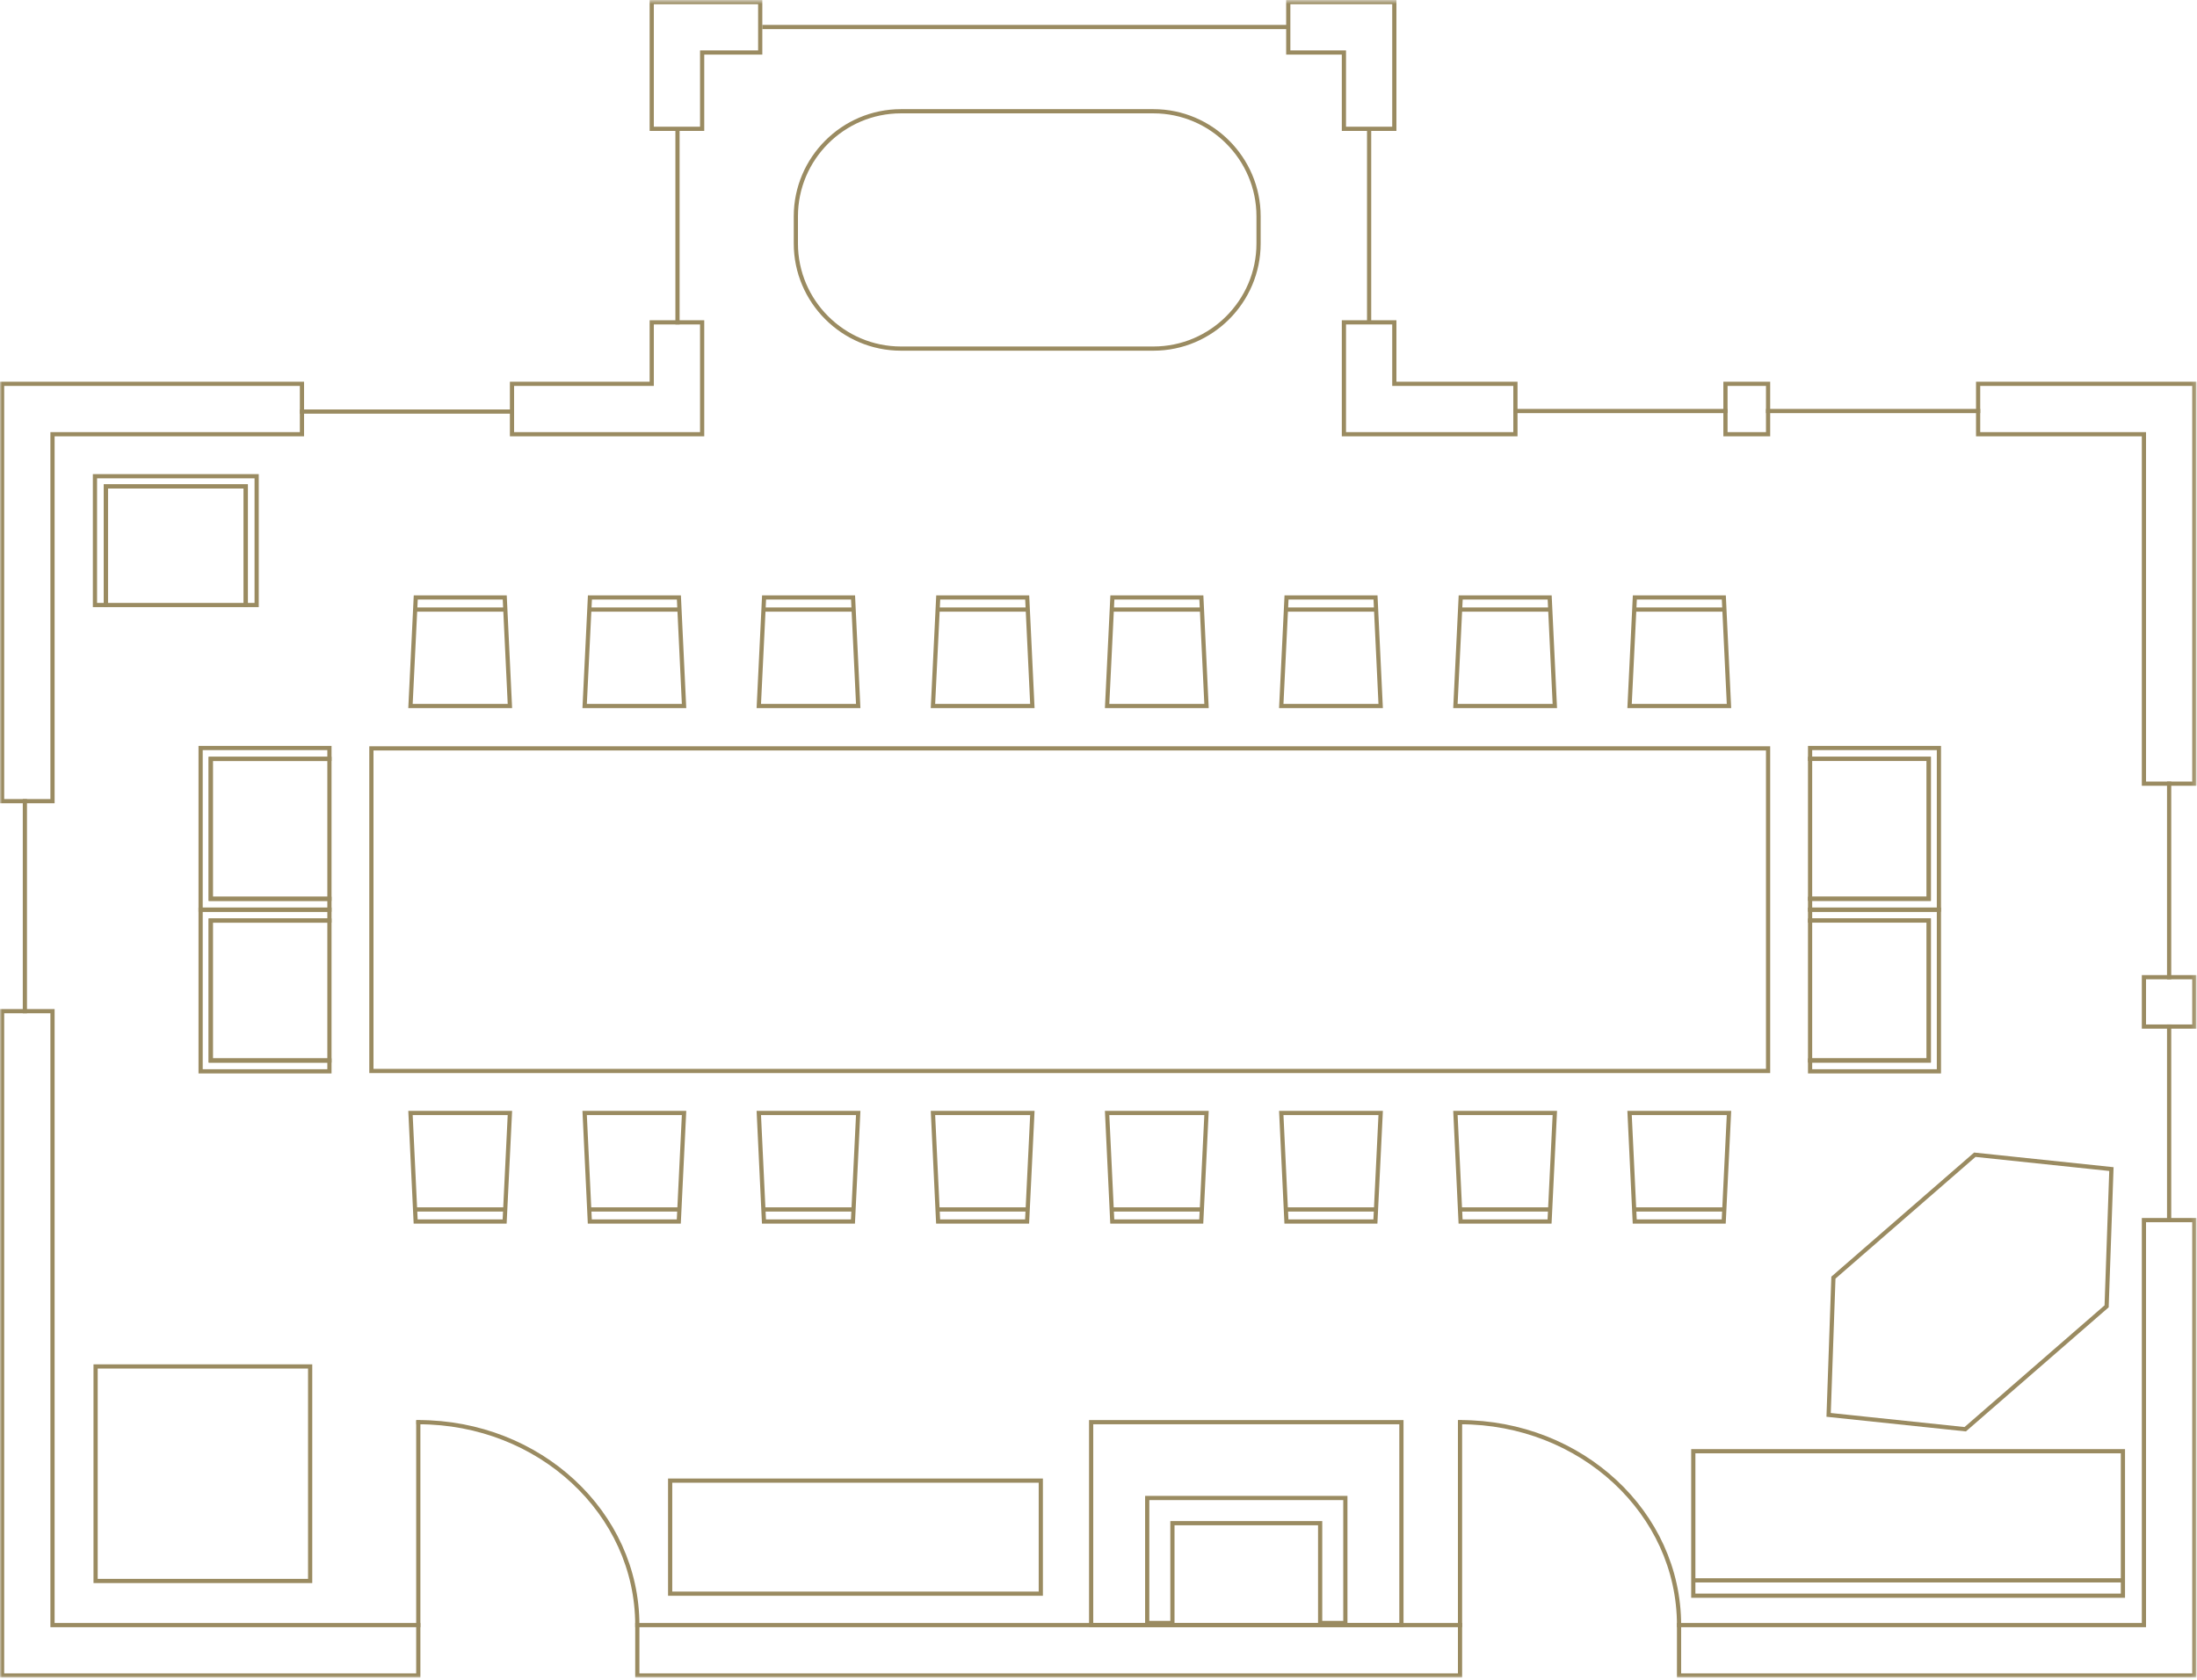 <?xml version="1.0" encoding="UTF-8"?>
<svg width="523px" height="400px" viewBox="0 0 523 400" version="1.1" xmlns="http://www.w3.org/2000/svg" xmlns:xlink="http://www.w3.org/1999/xlink">
    <!-- Generator: Sketch 51.3 (57544) - http://www.bohemiancoding.com/sketch -->
    <title>NAS-BLOCK</title>
    <desc>Created with Sketch.</desc>
    <defs>
        <polygon id="path-1" points="0 400 522.865 400 522.865 0.583 0 0.583"></polygon>
    </defs>
    <g id="Page-1" stroke="none" stroke-width="1" fill="none" fill-rule="evenodd">
        <g id="NAS-BLOCK" transform="translate(0, -1)">
            <polygon id="Stroke-1" stroke="#9A8B61" points="430.896 179.093 430.896 181.675 459.146 181.675 459.146 214.992 430.896 214.992 430.896 217.584 461.563 217.584 461.563 179.093"></polygon>
            <polygon id="Stroke-2" stroke="#9A8B61" points="430.896 214.992 459.146 214.992 459.146 181.675 430.896 181.675"></polygon>
            <polygon id="Stroke-3" stroke="#9A8B61" points="78.423 256.074 78.423 253.492 50.173 253.492 50.173 220.175 78.423 220.175 78.423 217.584 47.756 217.584 47.756 256.074"></polygon>
            <polygon id="Stroke-4" stroke="#9A8B61" points="50.173 253.492 78.423 253.492 78.423 220.175 50.173 220.175"></polygon>
            <path d="M389.152,288.955 L410.334,288.955 L389.152,288.955 Z M387.923,265.987 L389.152,291.831 L410.334,291.831 L411.589,265.987 L387.923,265.987 Z" id="Stroke-5" stroke="#9A8B61"></path>
            <path d="M347.694,288.955 L368.876,288.955 L347.694,288.955 Z M346.465,265.987 L347.694,291.831 L368.876,291.831 L370.131,265.987 L346.465,265.987 Z" id="Stroke-6" stroke="#9A8B61"></path>
            <path d="M306.236,288.955 L327.418,288.955 L306.236,288.955 Z M305.007,265.987 L306.236,291.831 L327.418,291.831 L328.673,265.987 L305.007,265.987 Z" id="Stroke-7" stroke="#9A8B61"></path>
            <path d="M264.778,288.955 L285.96,288.955 L264.778,288.955 Z M263.549,265.987 L264.778,291.831 L285.96,291.831 L287.215,265.987 L263.549,265.987 Z" id="Stroke-8" stroke="#9A8B61"></path>
            <path d="M223.321,288.955 L244.503,288.955 L223.321,288.955 Z M222.092,265.987 L223.321,291.831 L244.503,291.831 L245.758,265.987 L222.092,265.987 Z" id="Stroke-9" stroke="#9A8B61"></path>
            <path d="M181.863,288.955 L203.045,288.955 L181.863,288.955 Z M180.634,265.987 L181.863,291.831 L203.045,291.831 L204.3,265.987 L180.634,265.987 Z" id="Stroke-10" stroke="#9A8B61"></path>
            <path d="M140.405,288.955 L161.588,288.955 L140.405,288.955 Z M139.176,265.987 L140.405,291.831 L161.588,291.831 L162.842,265.987 L139.176,265.987 Z" id="Stroke-11" stroke="#9A8B61"></path>
            <path d="M98.947,288.955 L120.129,288.955 L98.947,288.955 Z M97.718,265.987 L98.947,291.831 L120.129,291.831 L121.384,265.987 L97.718,265.987 Z" id="Stroke-12" stroke="#9A8B61"></path>
            <path d="M410.36,146.125 L389.178,146.125 L410.36,146.125 Z M411.589,169.093 L410.36,143.249 L389.178,143.249 L387.923,169.093 L411.589,169.093 Z" id="Stroke-13" stroke="#9A8B61"></path>
            <path d="M368.902,146.125 L347.72,146.125 L368.902,146.125 Z M370.131,169.093 L368.902,143.249 L347.72,143.249 L346.465,169.093 L370.131,169.093 Z" id="Stroke-14" stroke="#9A8B61"></path>
            <path d="M327.444,146.125 L306.261,146.125 L327.444,146.125 Z M328.673,169.093 L327.444,143.249 L306.261,143.249 L305.007,169.093 L328.673,169.093 Z" id="Stroke-15" stroke="#9A8B61"></path>
            <path d="M285.986,146.125 L264.804,146.125 L285.986,146.125 Z M287.215,169.093 L285.986,143.249 L264.804,143.249 L263.549,169.093 L287.215,169.093 Z" id="Stroke-16" stroke="#9A8B61"></path>
            <path d="M203.071,146.125 L181.889,146.125 L203.071,146.125 Z M204.3,169.093 L203.071,143.249 L181.889,143.249 L180.634,169.093 L204.3,169.093 Z" id="Stroke-17" stroke="#9A8B61"></path>
            <path d="M161.613,146.125 L140.431,146.125 L161.613,146.125 Z M162.842,169.093 L161.613,143.249 L140.431,143.249 L139.176,169.093 L162.842,169.093 Z" id="Stroke-18" stroke="#9A8B61"></path>
            <path d="M120.155,146.125 L98.972,146.125 L120.155,146.125 Z M121.384,169.093 L120.155,143.249 L98.972,143.249 L97.718,169.093 L121.384,169.093 Z" id="Stroke-19" stroke="#9A8B61"></path>
            <polygon id="Stroke-20" stroke="#9A8B61" points="22.757 377.412 73.832 377.412 73.832 326.337 22.757 326.337"></polygon>
            <g id="Group-63" transform="translate(0, 0.417)">
                <path d="M274.602,83.577 L214.455,83.577 C200.705,83.577 189.455,72.327 189.455,58.577 L189.455,52.072 C189.455,38.322 200.705,27.072 214.455,27.072 L274.602,27.072 C288.352,27.072 299.602,38.322 299.602,52.072 L299.602,58.577 C299.602,72.327 288.352,83.577 274.602,83.577 Z" id="Stroke-21" stroke="#9A8B61"></path>
                <polygon id="Stroke-23" stroke="#9A8B61" points="467.826 340.867 501.484 311.606 502.625 278.929 470.107 275.513 436.449 304.775 435.308 337.451"></polygon>
                <mask id="mask-2" fill="white">
                    <use xlink:href="#path-1"></use>
                </mask>
                <g id="Clip-26"></g>
                <polygon id="Stroke-25" stroke="#9A8B61" mask="url(#mask-2)" points="159.531 380.019 247.766 380.019 247.766 353.104 159.531 353.104"></polygon>
                <polygon id="Stroke-27" stroke="#9A8B61" stroke-linecap="square" mask="url(#mask-2)" points="319.921 77.331 319.921 103.967 360.748 103.967 360.748 91.967 331.921 91.967 331.921 77.331"></polygon>
                <polygon id="Stroke-28" stroke="#9A8B61" stroke-linecap="square" mask="url(#mask-2)" points="121.881 103.967 167.147 103.967 167.147 77.331 155.147 77.331 155.147 91.967 121.881 91.967"></polygon>
                <polygon id="Stroke-29" stroke="#9A8B61" stroke-linecap="square" mask="url(#mask-2)" points="410.749 103.967 420.896 103.967 420.896 91.967 410.749 91.967"></polygon>
                <polygon id="Stroke-30" stroke="#9A8B61" stroke-linecap="square" mask="url(#mask-2)" points="151.713 399.5 347.562 399.5 347.562 387.5 151.713 387.5"></polygon>
                <polygon id="Stroke-31" stroke="#9A8B61" stroke-linecap="square" mask="url(#mask-2)" points="470.896 103.967 510.365 103.967 510.365 187.166 522.365 187.166 522.365 91.967 470.896 91.967"></polygon>
                <polygon id="Stroke-32" stroke="#9A8B61" stroke-linecap="square" mask="url(#mask-2)" points="510.365 244.998 522.365 244.998 522.365 233.245 510.365 233.245"></polygon>
                <polygon id="Stroke-33" stroke="#9A8B61" stroke-linecap="square" mask="url(#mask-2)" points="99.574 387.5 12.5 387.5 12.5 241.332 0.5 241.332 0.5 399.5 99.574 399.5"></polygon>
                <polygon id="Stroke-34" stroke="#9A8B61" stroke-linecap="square" mask="url(#mask-2)" points="510.365 291.077 510.365 387.5 399.701 387.5 399.701 399.5 522.365 399.5 522.365 291.077"></polygon>
                <polygon id="Stroke-35" stroke="#9A8B61" stroke-linecap="square" mask="url(#mask-2)" points="306.673 13.084 319.921 13.084 319.921 31.252 331.921 31.252 331.921 1.084 306.673 1.084"></polygon>
                <polygon id="Stroke-36" stroke="#9A8B61" stroke-linecap="square" mask="url(#mask-2)" points="12.5 191.332 12.5 103.967 71.881 103.967 71.881 91.967 0.5 91.967 0.5 191.332"></polygon>
                <polygon id="Stroke-37" stroke="#9A8B61" stroke-linecap="square" mask="url(#mask-2)" points="167.147 31.252 167.147 13.084 180.971 13.084 180.971 1.084 155.147 1.084 155.147 31.252"></polygon>
                <path d="M181.465,7.014 L306.674,7.014" id="Stroke-38" stroke="#9A8B61" mask="url(#mask-2)"></path>
                <path d="M161.279,32.033 L161.279,77.331" id="Stroke-39" stroke="#9A8B61" stroke-linecap="square" mask="url(#mask-2)"></path>
                <path d="M325.921,31.715 L325.921,76.871" id="Stroke-40" stroke="#9A8B61" stroke-linecap="square" mask="url(#mask-2)"></path>
                <path d="M360.748,98.444 L410.748,98.444" id="Stroke-41" stroke="#9A8B61" stroke-linecap="square" mask="url(#mask-2)"></path>
                <path d="M420.896,98.444 L470.896,98.444" id="Stroke-42" stroke="#9A8B61" stroke-linecap="square" mask="url(#mask-2)"></path>
                <path d="M71.881,98.574 L121.881,98.574" id="Stroke-43" stroke="#9A8B61" stroke-linecap="square" mask="url(#mask-2)"></path>
                <path d="M516.365,187.166 L516.365,233.245" id="Stroke-44" stroke="#9A8B61" stroke-linecap="square" mask="url(#mask-2)"></path>
                <path d="M516.365,244.998 L516.365,291.077" id="Stroke-45" stroke="#9A8B61" stroke-linecap="square" mask="url(#mask-2)"></path>
                <path d="M5.924,191.332 L5.924,241.332" id="Stroke-46" stroke="#9A8B61" stroke-linecap="square" mask="url(#mask-2)"></path>
                <path d="M347.562,339.222 L347.562,387.5" id="Stroke-47" stroke="#9A8B61" stroke-linecap="square" mask="url(#mask-2)"></path>
                <path d="M399.701,387.5 C399.701,360.795 376.399,339.186 347.603,339.186" id="Stroke-48" stroke="#9A8B61" stroke-linecap="square" mask="url(#mask-2)"></path>
                <path d="M99.574,339.222 L99.574,387.5" id="Stroke-49" stroke="#9A8B61" stroke-linecap="square" mask="url(#mask-2)"></path>
                <path d="M151.713,387.5 C151.713,360.795 128.412,339.186 99.615,339.186" id="Stroke-50" stroke="#9A8B61" stroke-linecap="square" mask="url(#mask-2)"></path>
                <polygon id="Stroke-51" stroke="#9A8B61" mask="url(#mask-2)" points="259.75 387.5 333.611 387.5 333.611 339.186 259.75 339.186"></polygon>
                <polygon id="Stroke-52" stroke="#9A8B61" mask="url(#mask-2)" points="320.264 386.995 314.264 386.995 314.264 363.236 279.097 363.236 279.097 386.995 273.097 386.995 273.097 357.236 320.264 357.236"></polygon>
                <polygon id="Stroke-53" stroke="#9A8B61" mask="url(#mask-2)" points="403.092 380.5 505.365 380.5 505.365 346.104 403.092 346.104"></polygon>
                <path d="M403.078,376.848 L505.365,376.848" id="Stroke-54" stroke="#9A8B61" mask="url(#mask-2)"></path>
                <polygon id="Stroke-55" stroke="#9A8B61" mask="url(#mask-2)" points="430.896 217.167 430.896 219.749 459.146 219.749 459.146 253.066 430.896 253.066 430.896 255.657 461.563 255.657 461.563 217.167"></polygon>
                <polygon id="Stroke-56" stroke="#9A8B61" mask="url(#mask-2)" points="430.896 253.066 459.146 253.066 459.146 219.749 430.896 219.749"></polygon>
                <path d="M244.528,145.708 L223.346,145.708 L244.528,145.708 Z M245.757,168.676 L244.528,142.832 L223.346,142.832 L222.091,168.676 L245.757,168.676 Z" id="Stroke-57" stroke="#9A8B61" mask="url(#mask-2)"></path>
                <polygon id="Stroke-58" stroke="#9A8B61" mask="url(#mask-2)" points="78.423 217.167 78.423 214.585 50.173 214.585 50.173 181.268 78.423 181.268 78.423 178.676 47.756 178.676 47.756 217.167"></polygon>
                <polygon id="Stroke-59" stroke="#9A8B61" mask="url(#mask-2)" points="50.173 214.585 78.423 214.585 78.423 181.268 50.173 181.268"></polygon>
                <polygon id="Stroke-60" stroke="#9A8B61" mask="url(#mask-2)" points="88.411 255.57 420.896 255.57 420.896 178.763 88.411 178.763"></polygon>
                <polygon id="Stroke-61" stroke="#9A8B61" mask="url(#mask-2)" points="22.606 144.633 25.189 144.633 25.189 116.383 58.506 116.383 58.506 144.633 61.097 144.633 61.097 113.967 22.606 113.967"></polygon>
                <polygon id="Stroke-62" stroke="#9A8B61" mask="url(#mask-2)" points="25.188 144.633 58.505 144.633 58.505 116.383 25.188 116.383"></polygon>
            </g>
        </g>
    </g>
</svg>